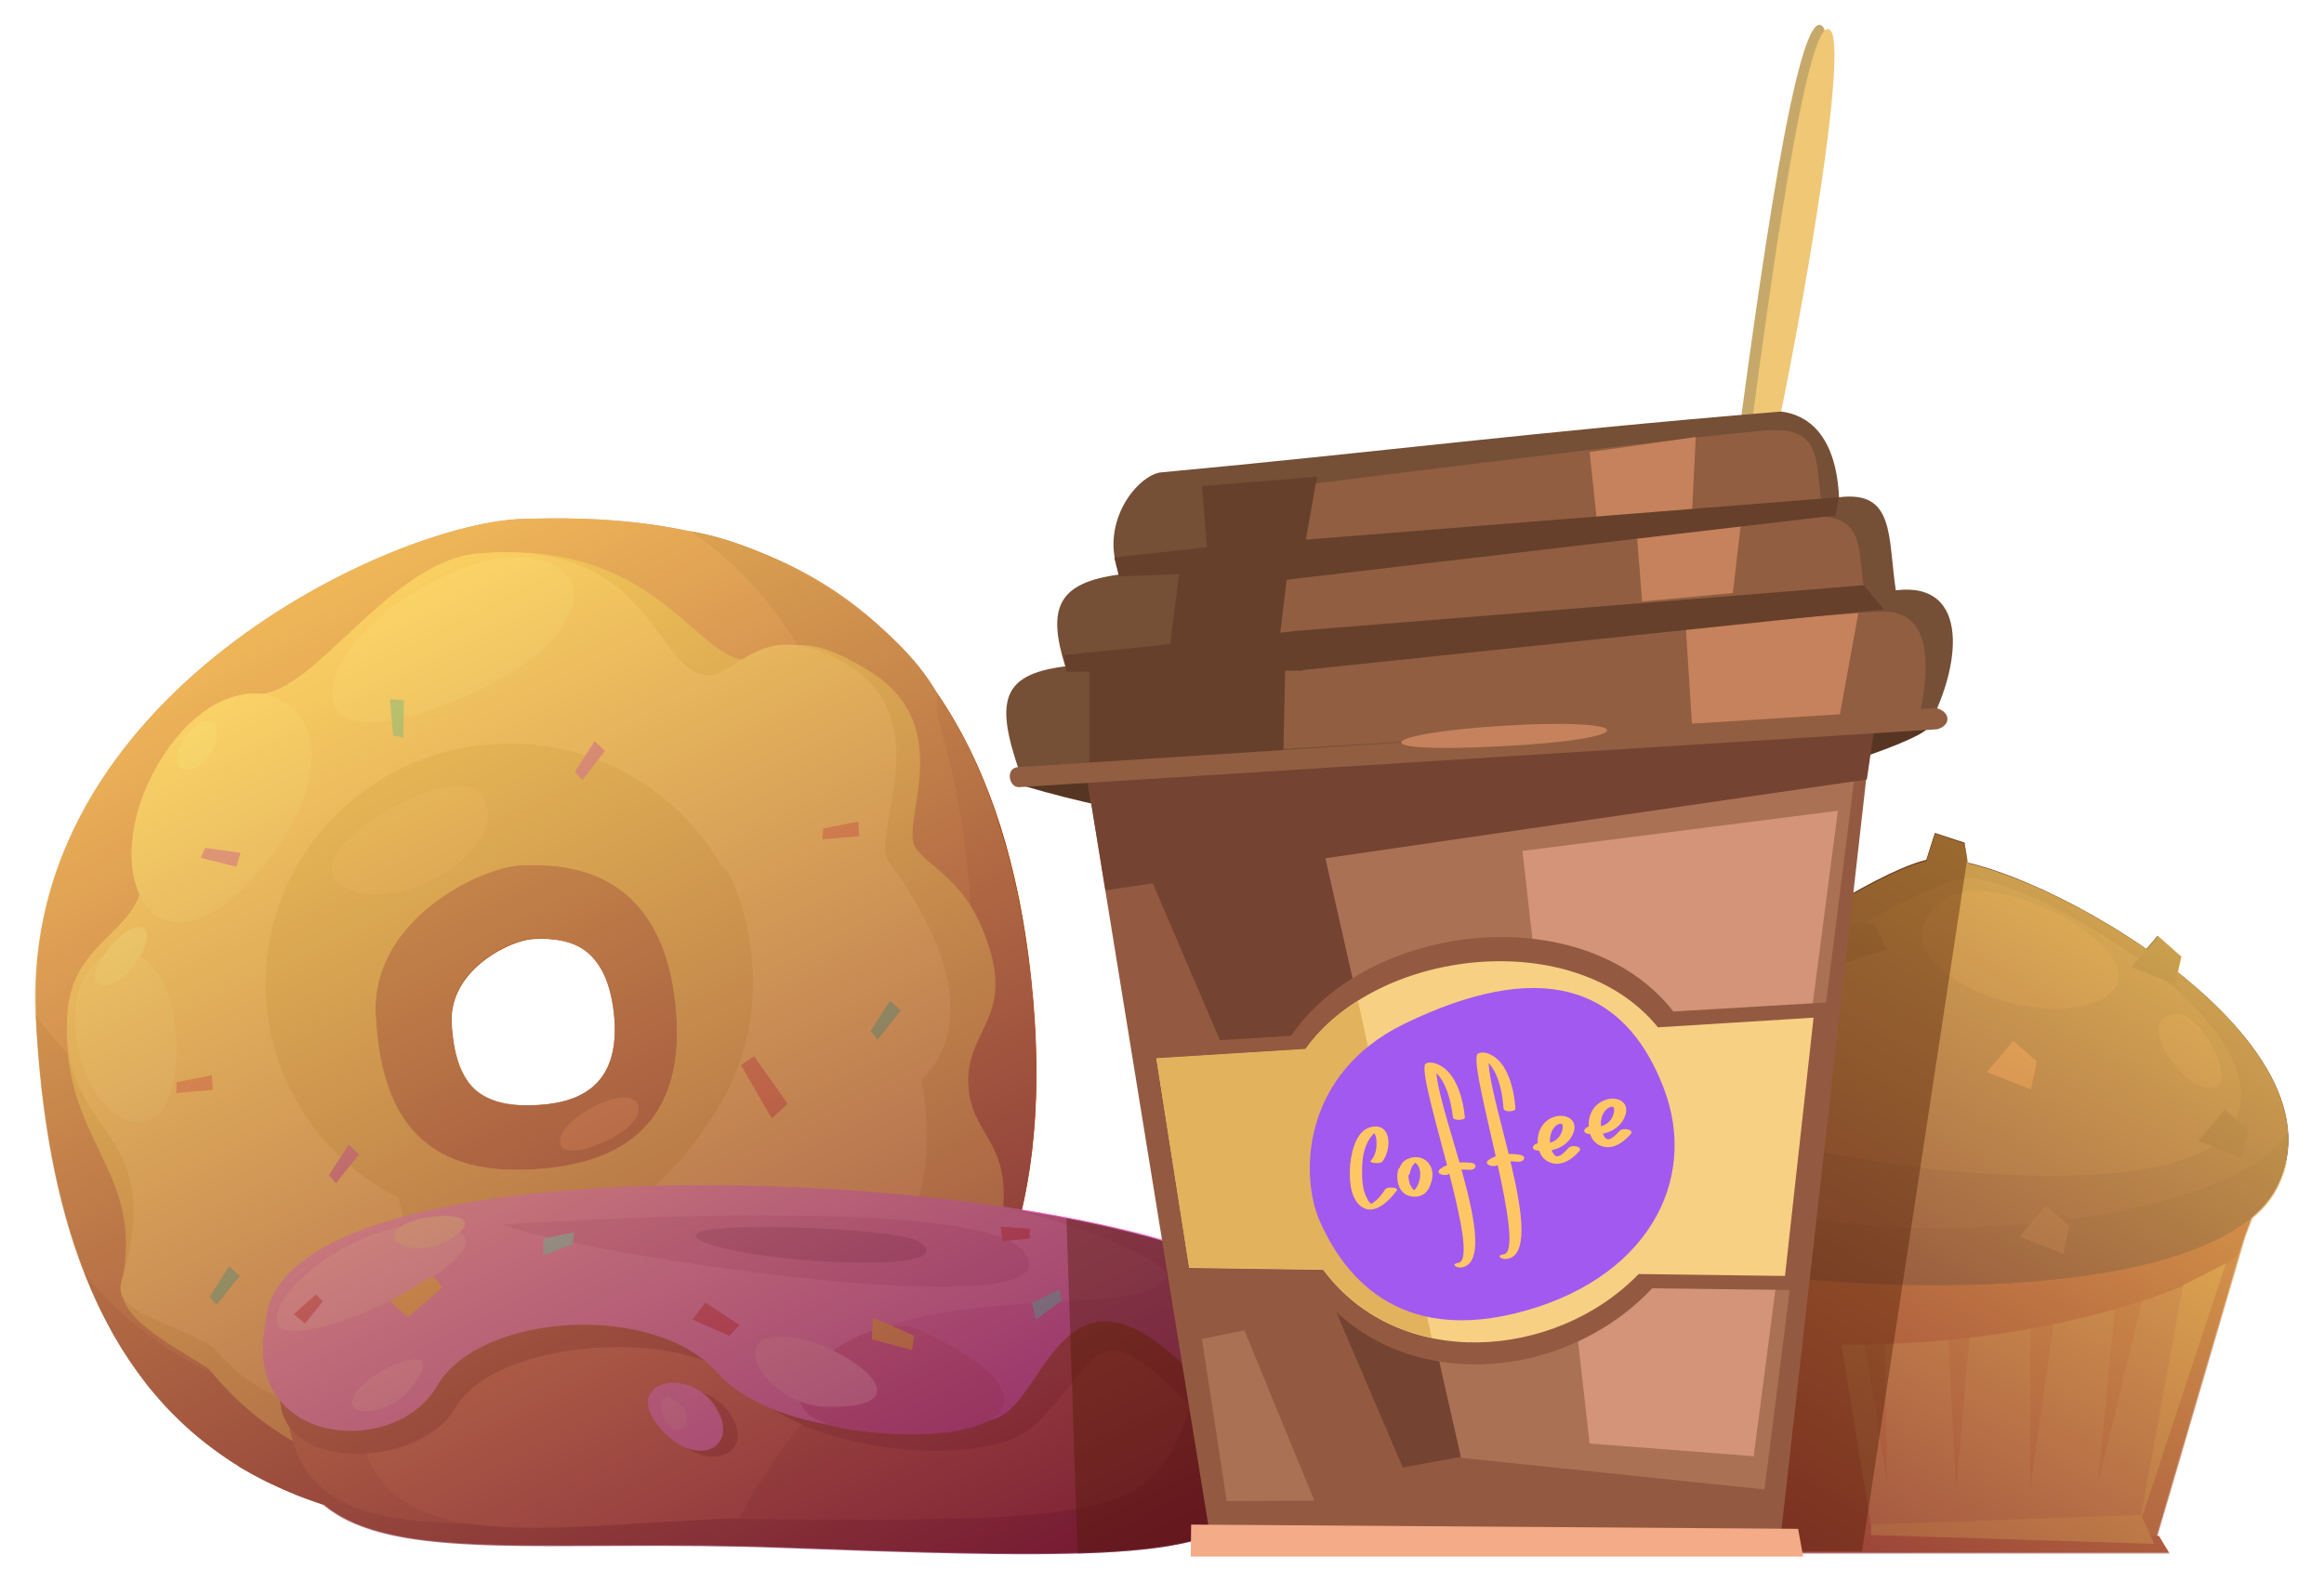 <?xml version="1.0" encoding="utf-8"?>
<!-- Generator: Adobe Illustrator 25.2.0, SVG Export Plug-In . SVG Version: 6.00 Build 0)  -->
<svg version="1.1" id="Layer_1" xmlns="http://www.w3.org/2000/svg" xmlns:xlink="http://www.w3.org/1999/xlink" x="0px" y="0px"
	 viewBox="0 0 601.9 409.7" style="enable-background:new 0 0 601.9 409.7;" xml:space="preserve">
<style type="text/css">
	.st0{fill:#CC7032;}
	.st1{fill:#AF5B22;}
	.st2{fill:#9B4718;}
	.st3{fill:#E5B735;}
	.st4{fill:#FCD054;}
	.st5{fill:#B75F25;}
	.st6{fill:#F484D7;}
	.st7{fill:#E86BC8;}
	.st8{fill:#DD68BF;}
	.st9{fill:#FC8BD9;}
	.st10{fill:#B2469B;}
	.st11{fill:#FFA4DA;}
	.st12{fill:#DB5AA4;}
	.st13{fill:#FFCA36;}
	.st14{fill:#64EEF2;}
	.st15{fill:#DB355D;}
	.st16{fill:#FFCAB8;}
	.st17{fill:#F2C144;}
	.st18{fill:#FFE266;}
	.st19{fill:#FFF578;}
	.st20{fill:#E05934;}
	.st21{fill:#42C684;}
	.st22{fill:#CE49A2;}
	.st23{filter:url(#Adobe_OpacityMaskFilter);}
	.st24{filter:url(#Adobe_OpacityMaskFilter_1_);}
	.st25{mask:url(#SVGID_1_);fill:url(#SVGID_2_);}
	.st26{opacity:0.7;fill:url(#SVGID_3_);}
	.st27{fill:#C9721B;}
	.st28{fill:#D38E2A;}
	.st29{fill:#B75411;}
	.st30{fill:#683716;}
	.st31{fill:#562C0F;}
	.st32{fill:#7F4A22;}
	.st33{fill:#9B592C;}
	.st34{fill:#D87939;}
	.st35{fill:#EAB02F;}
	.st36{filter:url(#Adobe_OpacityMaskFilter_2_);}
	.st37{filter:url(#Adobe_OpacityMaskFilter_3_);}
	.st38{mask:url(#SVGID_4_);fill:url(#SVGID_5_);}
	.st39{opacity:0.7;fill:url(#SVGID_6_);}
	.st40{opacity:0.4;fill:#4E1B00;}
	.st41{fill:#563623;}
	.st42{fill:#935A41;}
	.st43{fill:#754332;}
	.st44{fill:#AA7155;}
	.st45{fill:#D39479;}
	.st46{fill:#C6A96A;}
	.st47{fill:#EFC775;}
	.st48{fill:#F4AB87;}
	.st49{fill:#754F36;}
	.st50{fill:#915E41;}
	.st51{fill:#66402B;}
	.st52{fill:#C6825C;}
	.st53{fill:#F7D084;}
	.st54{fill:#E2B25D;}
	.st55{fill:#A259EF;}
	.st56{fill:#FFC764;}
</style>
<g>
	<g>
		<g>
			<g>
				<path class="st0" d="M135.7,134.4c34.1-0.9,118.6,0,131.4,119.1c12.8,119.1-66.6,140.9-130.6,142.6
					c-90.4,2.5-122.9-50.4-127.1-133C5.1,180.5,101.5,135.3,135.7,134.4z M138.5,287.4c10.8-0.3,24.2-4,22.1-24.1
					c-2.2-20.1-16.5-20.3-22.2-20.1c-5.8,0.1-22.1,7.8-21.4,21.8C117.7,278.9,123.2,287.8,138.5,287.4z"/>
			</g>
			<path class="st1" d="M110.9,304.8c42.9-1.2,92.8-11.4,117-53.9c3.5-6.1-2.3-82.9-49.2-113.3c23.4,3.8,53.9,23.8,63.9,41.9
				c11.9,17.3,20.9,41.1,24.4,74c12.8,119.1-66.6,140.9-130.6,142.6c-90.4,2.5-122.9-50.4-127.1-133c0-0.1,0-0.2,0-0.2
				C29,290.7,61.2,306.2,110.9,304.8z"/>
			<path class="st2" d="M119.9,366.9c64-1.7,143.4-23.5,130.6-142.6c-1.6-14.6-4.2-27.5-7.8-38.7c0-2,0-4-0.1-6
				c11.9,17.3,20.9,41.1,24.4,74c12.8,119.1-66.6,140.9-130.6,142.6c-62.7,1.7-97.5-23.2-114.4-66.2
				C42,354.6,73.2,368.2,119.9,366.9z"/>
			<path class="st2" d="M129.1,190.9c36.4,0,66,29.5,66,65.8c0,36.3-29.5,65.8-66,65.8c-36.4,0-66-29.5-66-65.8
				C63.1,220.4,92.7,190.9,129.1,190.9z M137.6,286.3c10.8-0.3,23.5-3.7,21.4-23.8c-2.2-20.1-14.9-19.5-20.7-19.3
				c-5.8,0.1-22.1,7.8-21.4,21.8C117.7,278.9,122.3,286.7,137.6,286.3z"/>
			<path class="st2" d="M332.5,368.6c6-33.9-29-60-116-52.2c-87,7.8-150-19.7-143.4,49.6c4.3,44.3,49.5,31.7,130.6,34.8
				C318,405.1,326.5,402.5,332.5,368.6z"/>
			<g>
				<path class="st3" d="M136.2,165.3c28.8-0.7,100.1,0,110.9,100.5c10.8,100.5-56.2,118.8-110.1,120.3
					c-76.3,2.1-103.7-42.5-107.3-112.2C26,204.2,107.4,166,136.2,165.3z M135.6,303c19.3-0.5,43.2-7.1,39.4-43
					c-3.9-35.9-29.3-36.2-39.6-35.9C125,224.3,96,238,97.3,262.9C98.5,287.8,108.3,303.7,135.6,303z"/>
				<path class="st3" d="M123.6,143.4c-22.7,2.1-42.2,36.4-56.8,36.4c-14.6,0-33.7,23.4-30.2,39.4c5,22.5-17.5,21.5-19.1,43
					c-2.5,33.3,20.1,40,14.1,69.7c-3.1,15,34.2,22.5,45.2,43c6.6,12.2,13.6-62.5,13.6-62.5S53.7,214.6,115,201.8
					c61.3-12.8,139.8,75.8,104.6,119.3c-35.2,43.5,38.7,61,40.2-8.2c1.5-17.9-8.5-18.9-9-32.3c-0.5-13.3,11.1-16.9,5.5-34.8
					c-5.5-17.9-14.6-20-19.1-26.1c-4.5-6.1,11.1-31.3-11.6-45.6c-22.6-14.3-24.8-2.2-32.7-3.1C179.4,169.5,168.8,139.3,123.6,143.4z
					"/>
				<path class="st4" d="M239.7,301.6c3.6-37.7-22.6-83-59.3-88.6c37.2,46.6-6,104-33.7,105C172.3,329.8,235.8,342.7,239.7,301.6z"
					/>
			</g>
			<path class="st4" d="M17.5,262.2c1.6-21.5,24.1-20.5,19.1-43c-3.6-16,15.6-39.4,30.2-39.4c14.6,0,34.1-34.3,56.8-36.4
				c45.2-4.1,45.7,30,59.3,31.5c7.9,0.9,14.7-16.6,37.3-2.3c22.6,14.3,5.3,44.2,9.8,50.3c10.3,14,27.9,43.4,4.9,59.9
				c-7.1,5.1-23.7-9.5-44.9-54.6c-4.4-9.3-16.6-2.2-26,0c-9.2-8.3-22.4-10.9-28.7-10.8c-10.3,0.3-44.3,13.9-43,38.8
				c0.1,2.4,0.1,23.9,0.4,26.1c39.6,86.1-14.1,96.1-37.3,66.8c-12.4-7.7-26.4-8.9-23.9-17.4C43.8,290.5,15,295.5,17.5,262.2z"/>
			<path class="st3" d="M68.8,254.8c0-34.4,28.2-62.2,63.1-62.2c34.8,0,63.1,27.9,63.1,62.2c0,34.4-28.2,62.2-63.1,62.2
				C97,317,68.8,289.2,68.8,254.8z M174.9,260c-3.9-35.9-29.3-36.2-39.6-35.9C125,224.3,96,238,97.3,262.9
				c1.3,24.9,11.1,40.8,38.3,40.1C154.9,302.4,178.8,295.9,174.9,260z"/>
			<path class="st5" d="M308.4,363.7c9.6-29.4-16.9-52.8-95.8-45.6c-82.6,7.5-145.1-19.6-138.3,47.2c4.1,39.7,46.9,27.4,120.3,28.2
				C291.8,394.4,299.1,392.1,308.4,363.7z"/>
			<path class="st0" d="M222.6,316.3c19.2-1.9,35.5-1.7,49.2,0c-35.5,16.5-66.8,50.8-80.3,76.9c-53,2.1-95.2,11.4-98.7-26.6
				C86.9,300.8,145.4,323.8,222.6,316.3z"/>
			<path class="st2" d="M325.3,343.1c7.8,14.5,9.9,47.3-21.3,16.9c-21.6-21-20.1-5.1-36.7,9.7c-11.7,10.5-57.6,7.4-72.9-9.7
				c-15.2-17.2-66-13.4-76.4,4.6c-10.4,18-56.1,17.1-43.2-12.3C78,300.9,307.7,310.4,325.3,343.1z"/>
			<path class="st6" d="M334.2,339c8.3,15.4,6.8,49.6-25.6,16.5c-32.4-33-37.5,5.2-49.5,11.3c-11.9,6.1-57.2,7-73.4-11.3
				c-16.2-18.3-61.4-15.6-72.5,3.5c-11.1,19.1-51,15.4-44.4-16.5C72.2,287.7,315.4,304.2,334.2,339z"/>
			<path class="st7" d="M259.9,312.6c37.9,5.6,68.1,15,74.3,26.4c8.3,15.4,6.8,49.6-25.6,16.5c-32.4-33-37.5,5.2-49.5,11.3
				c-8.8,4.5-30.6-0.5-50.6-7.2c17-31.1,87.4-16.6,93.5-28.4C304.2,327,280.4,317.5,259.9,312.6z"/>
			<path class="st8" d="M265.2,324.2c16.4,20.5-112.9,1.2-135.2-7C130,317.2,252.6,308.5,265.2,324.2z"/>
			<path class="st2" d="M188.5,365.4c-7.6-9.9-26-5.8-15.5,5.8C183.6,382.7,196.8,376.2,188.5,365.4z"/>
			<path class="st9" d="M184.9,363.8c-7-10-23.8-5.8-14.2,5.8C180.4,381.3,192.5,374.7,184.9,363.8z"/>
			<path class="st10" d="M237.7,321.5c-6.3-3.8-67.7-5.9-56.1-0.1C193.3,327.3,252.2,330.4,237.7,321.5z"/>
			<path class="st11" d="M118.8,319.2c12.7,6-43,32.7-46.8,23.8C68.3,334.2,99.9,310.4,118.8,319.2z"/>
			<path class="st12" d="M329.9,340.1c-4.4-8-13.6-11.7-7.9,4.2C325,352.7,343.1,364.3,329.9,340.1z"/>
			<path class="st12" d="M237.6,344.3c-13.4-6-51.5,21.7-15.5,26.3C258.3,375.2,278.1,362.5,237.6,344.3z"/>
			<polygon class="st13" points="114.6,333.5 112,330.5 101.1,337 105.6,341.2 			"/>
			<polygon class="st13" points="236.2,349.7 236.8,346 226.1,341.3 225.8,346.9 			"/>
			<polygon class="st13" points="315.4,335.8 316,332.2 305.3,327.4 305,333.1 			"/>
			<polygon class="st14" points="274.9,336.9 274.5,333.9 267.3,337.5 268.3,341.8 			"/>
			<polygon class="st14" points="148.3,322.3 148.7,319.2 140.8,320.8 140.7,325.2 			"/>
			<polygon class="st15" points="188.9,346 191.5,343.2 182.7,337.4 179.3,341.8 			"/>
			<polygon class="st15" points="266.7,320.8 266.7,318.3 259.2,317.7 259.6,321.5 			"/>
			<polygon class="st15" points="83.6,337.1 81.8,335.3 76.1,340.4 79,342.8 			"/>
			<path class="st16" d="M115.5,321.6c-7.8,4.6-20.1-0.8-9.3-5.1C113.1,313.8,128.3,314.1,115.5,321.6z"/>
			<path class="st11" d="M176.6,364.2c3.7,3.6-0.7,9.1-4.1,4.2C170.4,365.3,170.6,358.4,176.6,364.2z"/>
			<path class="st6" d="M316.2,347.3c10.5,4.8,15.2,21.4,2.6,13.4C310.8,355.6,299,339.5,316.2,347.3z"/>
			<path class="st11" d="M106.1,360c-6.5,8-21.5,7.2-11.7-1.7C100.5,352.7,116.7,347,106.1,360z"/>
			<path class="st11" d="M214.3,364.4c-16.5-0.2-28.3-21.4-7.9-17.8C219.4,348.9,241.3,364.7,214.3,364.4z"/>
			<path class="st0" d="M156.9,295.6c12.9-5.9,10.4-15.5-2.4-9.3C141.6,292.5,141.3,302.7,156.9,295.6z"/>
			<path class="st17" d="M125.2,206.4c-6.2-11.1-50.5,14.2-36.6,23.1C102.6,238.3,132.7,219.8,125.2,206.4z"/>
			<path class="st18" d="M45.6,269c-1.3-31.4-28.1-27.9-26-2.1C21.6,292.7,47,303.2,45.6,269z"/>
			<path class="st18" d="M70.4,221.4c27.3-36.3-5.9-57.8-27.2-27C21.9,225.3,40.7,261,70.4,221.4z"/>
			<path class="st18" d="M118.2,181.3c49.5-20.5,31.5-49.4-5.1-31.1C80.2,166.7,71.8,200.4,118.2,181.3z"/>
			<path class="st19" d="M54.8,194.8c-3.4,6.4-12.8,6.4-7.6-2.6C52.4,183.2,59.3,186.3,54.8,194.8z"/>
			<path class="st19" d="M34.9,249.9c-5.5,7.8-15.3,7.4-7.3-3.4C35.7,235.7,42.1,239.8,34.9,249.9z"/>
			<polygon class="st20" points="204,285.9 199.9,289.7 191.9,275.9 195.3,273.6 			"/>
			<polygon class="st20" points="222.3,212.8 222.5,216.6 213,217.4 213.2,214.6 			"/>
			<polygon class="st20" points="54.9,278.5 55.1,282.3 45.6,283.1 45.8,280.3 			"/>
			<polygon class="st21" points="101,181.1 104.6,181.4 104.5,191.1 101.8,190.5 			"/>
			<polygon class="st21" points="230.5,259.2 233.3,261.7 227.3,269.3 225.5,267.1 			"/>
			<polygon class="st21" points="59.3,328 62.1,330.5 56.1,338 54.3,335.9 			"/>
			<polygon class="st22" points="154,192 156.7,194.5 150.8,202.1 148.9,199.9 			"/>
			<polygon class="st22" points="90.3,296.5 93,299 87,306.5 85.2,304.4 			"/>
			<polygon class="st22" points="62.3,220.9 61.2,224.5 52,222.2 53.1,219.6 			"/>
		</g>
		<defs>
			<filter id="Adobe_OpacityMaskFilter" filterUnits="userSpaceOnUse" x="9.2" y="134.3" width="329.2" height="268.1">
				<feFlood  style="flood-color:white;flood-opacity:1" result="back"/>
				<feBlend  in="SourceGraphic" in2="back" mode="normal"/>
			</filter>
		</defs>
		<mask maskUnits="userSpaceOnUse" x="9.2" y="134.3" width="329.2" height="268.1" id="SVGID_1_">
			<g class="st23">
				<defs>
					<filter id="Adobe_OpacityMaskFilter_1_" filterUnits="userSpaceOnUse" x="9.2" y="134.3" width="329.2" height="268.1">
						<feFlood  style="flood-color:white;flood-opacity:1" result="back"/>
						<feBlend  in="SourceGraphic" in2="back" mode="normal"/>
					</filter>
				</defs>
				<mask maskUnits="userSpaceOnUse" x="9.2" y="134.3" width="329.2" height="268.1" id="SVGID_1_">
					<g class="st24">
					</g>
				</mask>
				
					<linearGradient id="SVGID_2_" gradientUnits="userSpaceOnUse" x1="287.805" y1="150.708" x2="140.237" y2="440.966" gradientTransform="matrix(-1.004 0 0 1 373.002 0)">
					<stop  offset="0" style="stop-color:#999999"/>
					<stop  offset="1" style="stop-color:#FFFFFF"/>
				</linearGradient>
				<path class="st25" d="M135.7,134.4c10.7-0.3,26.4-0.4,43.2,3.3c0,0-0.1-0.1-0.1-0.1c5.9,1,12.4,3,18.8,5.8
					c10.4,4.2,20.7,10.2,30.1,18.8c6.5,5.6,11.8,11.6,15,17.4c0.8,1.2,1.6,2.4,2.4,3.7c0.5,0.9,1.1,1.7,1.6,2.6
					c0.8,1.4,1.6,2.8,2.4,4.3c0.4,0.8,0.9,1.7,1.3,2.5c0.7,1.4,1.4,2.9,2.1,4.4c0.4,0.9,0.8,1.8,1.2,2.7c0.7,1.6,1.4,3.2,2,4.9
					c0.3,0.7,0.6,1.5,0.8,2.2c0.7,2,1.5,4.1,2.1,6.2c0.2,0.6,0.4,1.2,0.6,1.9c0.7,2.3,1.4,4.7,2.1,7.2c0.2,0.6,0.3,1.2,0.5,1.9
					c0.6,2.6,1.3,5.2,1.8,7.9c0.1,0.5,0.2,1.1,0.3,1.7c0.6,2.9,1.1,5.8,1.6,8.8c0.1,0.4,0.1,0.8,0.2,1.2c0.5,3.3,0.9,6.6,1.3,10
					c2.5,23.6,1.4,43.3-2.4,59.8c0.5,0.1,1.1,0.2,1.6,0.3c0.6,0.1,1.1,0.2,1.7,0.3c1.6,0.3,3.2,0.5,4.8,0.8c0.5,0.1,1.1,0.2,1.6,0.3
					c4.1,0.8,8,1.6,11.8,2.4c0.5,0.1,1,0.2,1.4,0.3c1.4,0.3,2.8,0.7,4.2,1c0.5,0.1,1,0.3,1.5,0.4c1.6,0.4,3.1,0.8,4.6,1.2
					c0.2,0.1,0.4,0.1,0.7,0.2c1.7,0.5,3.4,1,5,1.4c0.4,0.1,0.7,0.2,1.1,0.3c1.2,0.4,2.4,0.8,3.6,1.2c0.5,0.2,0.9,0.3,1.3,0.5
					c1.2,0.4,2.3,0.8,3.4,1.2c0.3,0.1,0.6,0.2,0.9,0.3c1.4,0.5,2.7,1.1,3.9,1.6c0.3,0.1,0.5,0.2,0.8,0.3c1,0.4,1.9,0.9,2.8,1.3
					c0.4,0.2,0.7,0.4,1,0.5c0.8,0.4,1.6,0.8,2.3,1.3c0.3,0.2,0.6,0.3,0.8,0.5c1,0.6,1.9,1.2,2.7,1.8c0.1,0.1,0.2,0.2,0.4,0.3
					c0.7,0.5,1.3,1,1.9,1.6c0.2,0.2,0.4,0.4,0.6,0.6c0.5,0.4,0.9,0.9,1.3,1.4c0.2,0.2,0.3,0.4,0.5,0.6c0.5,0.6,0.9,1.3,1.3,1.9
					c5.4,9.9,6.6,27.6-1.8,30.1c-6,33.4-15,35.9-128.7,31.6c-60.9-2.3-101.6,4.2-119.9-11.2c-2-0.7-4-1.4-5.9-2.1
					c-0.5-0.2-1.1-0.4-1.6-0.7c-2-0.8-4-1.7-5.9-2.6c-0.5-0.2-0.9-0.4-1.4-0.6c-2.3-1.2-4.6-2.4-6.8-3.7c-0.1,0-0.2-0.1-0.2-0.2
					c-2.1-1.3-4-2.6-5.9-4c-0.4-0.3-0.8-0.6-1.2-0.9c-1.9-1.4-3.7-2.9-5.5-4.4c-0.1-0.1-0.1-0.1-0.2-0.2c-1.9-1.7-3.7-3.5-5.5-5.3
					c-0.2-0.2-0.4-0.4-0.6-0.6c-1.5-1.7-3-3.4-4.5-5.2c-0.2-0.3-0.4-0.5-0.6-0.8c-3.1-4-6-8.3-8.6-12.8c-0.1-0.3-0.3-0.5-0.4-0.8
					c-1.2-2.2-2.4-4.5-3.6-6.9c0,0,0,0,0-0.1c-1.2-2.5-2.3-5.1-3.4-7.8l0,0l0,0c-7.5-19-11.4-41.5-12.7-66.8
					C5.1,180.5,101.5,135.3,135.7,134.4z M138.3,243.1c-5.8,0.1-22.1,7.8-21.4,21.8c0.3,6.1,1.5,11.2,4.1,15
					c3.1,4.3,8.3,6.6,16.6,6.4c10.8-0.3,23.5-3.7,21.4-23.8c-1.1-9.9-4.7-14.8-8.8-17.2C145.8,243.1,141.1,243,138.3,243.1z"/>
			</g>
		</mask>
		
			<linearGradient id="SVGID_3_" gradientUnits="userSpaceOnUse" x1="287.805" y1="150.708" x2="140.237" y2="440.966" gradientTransform="matrix(-1.004 0 0 1 373.002 0)">
			<stop  offset="0" style="stop-color:#FFD669"/>
			<stop  offset="1" style="stop-color:#61003D"/>
		</linearGradient>
		<path class="st26" d="M135.7,134.4c10.7-0.3,26.4-0.4,43.2,3.3c0,0-0.1-0.1-0.1-0.1c5.9,1,12.4,3,18.8,5.8
			c10.4,4.2,20.7,10.2,30.1,18.8c6.5,5.6,11.8,11.6,15,17.4c0.8,1.2,1.6,2.4,2.4,3.7c0.5,0.9,1.1,1.7,1.6,2.6
			c0.8,1.4,1.6,2.8,2.4,4.3c0.4,0.8,0.9,1.7,1.3,2.5c0.7,1.4,1.4,2.9,2.1,4.4c0.4,0.9,0.8,1.8,1.2,2.7c0.7,1.6,1.4,3.2,2,4.9
			c0.3,0.7,0.6,1.5,0.8,2.2c0.7,2,1.5,4.1,2.1,6.2c0.2,0.6,0.4,1.2,0.6,1.9c0.7,2.3,1.4,4.7,2.1,7.2c0.2,0.6,0.3,1.2,0.5,1.9
			c0.6,2.6,1.3,5.2,1.8,7.9c0.1,0.5,0.2,1.1,0.3,1.7c0.6,2.9,1.1,5.8,1.6,8.8c0.1,0.4,0.1,0.8,0.2,1.2c0.5,3.3,0.9,6.6,1.3,10
			c2.5,23.6,1.4,43.3-2.4,59.8c0.5,0.1,1.1,0.2,1.6,0.3c0.6,0.1,1.1,0.2,1.7,0.3c1.6,0.3,3.2,0.5,4.8,0.8c0.5,0.1,1.1,0.2,1.6,0.3
			c4.1,0.8,8,1.6,11.8,2.4c0.5,0.1,1,0.2,1.4,0.3c1.4,0.3,2.8,0.7,4.2,1c0.5,0.1,1,0.3,1.5,0.4c1.6,0.4,3.1,0.8,4.6,1.2
			c0.2,0.1,0.4,0.1,0.7,0.2c1.7,0.5,3.4,1,5,1.4c0.4,0.1,0.7,0.2,1.1,0.3c1.2,0.4,2.4,0.8,3.6,1.2c0.5,0.2,0.9,0.3,1.3,0.5
			c1.2,0.4,2.3,0.8,3.4,1.2c0.3,0.1,0.6,0.2,0.9,0.3c1.4,0.5,2.7,1.1,3.9,1.6c0.3,0.1,0.5,0.2,0.8,0.3c1,0.4,1.9,0.9,2.8,1.3
			c0.4,0.2,0.7,0.4,1,0.5c0.8,0.4,1.6,0.8,2.3,1.3c0.3,0.2,0.6,0.3,0.8,0.5c1,0.6,1.9,1.2,2.7,1.8c0.1,0.1,0.2,0.2,0.4,0.3
			c0.7,0.5,1.3,1,1.9,1.6c0.2,0.2,0.4,0.4,0.6,0.6c0.5,0.4,0.9,0.9,1.3,1.4c0.2,0.2,0.3,0.4,0.5,0.6c0.5,0.6,0.9,1.3,1.3,1.9
			c5.4,9.9,6.6,27.6-1.8,30.1c-6,33.4-15,35.9-128.7,31.6c-60.9-2.3-101.6,4.2-119.9-11.2c-2-0.7-4-1.4-5.9-2.1
			c-0.5-0.2-1.1-0.4-1.6-0.7c-2-0.8-4-1.7-5.9-2.6c-0.5-0.2-0.9-0.4-1.4-0.6c-2.3-1.2-4.6-2.4-6.8-3.7c-0.1,0-0.2-0.1-0.2-0.2
			c-2.1-1.3-4-2.6-5.9-4c-0.4-0.3-0.8-0.6-1.2-0.9c-1.9-1.4-3.7-2.9-5.5-4.4c-0.1-0.1-0.1-0.1-0.2-0.2c-1.9-1.7-3.7-3.5-5.5-5.3
			c-0.2-0.2-0.4-0.4-0.6-0.6c-1.5-1.7-3-3.4-4.5-5.2c-0.2-0.3-0.4-0.5-0.6-0.8c-3.1-4-6-8.3-8.6-12.8c-0.1-0.3-0.3-0.5-0.4-0.8
			c-1.2-2.2-2.4-4.5-3.6-6.9c0,0,0,0,0-0.1c-1.2-2.5-2.3-5.1-3.4-7.8l0,0l0,0c-7.5-19-11.4-41.5-12.7-66.8
			C5.1,180.5,101.5,135.3,135.7,134.4z M138.3,243.1c-5.8,0.1-22.1,7.8-21.4,21.8c0.3,6.1,1.5,11.2,4.1,15c3.1,4.3,8.3,6.6,16.6,6.4
			c10.8-0.3,23.5-3.7,21.4-23.8c-1.1-9.9-4.7-14.8-8.8-17.2C145.8,243.1,141.1,243,138.3,243.1z"/>
	</g>
	<g>
		<g>
			<polygon class="st27" points="415.7,318.8 443.7,399.9 557.9,399.9 582.8,315.1 			"/>
			<polygon class="st28" points="472.2,325.2 483.3,395.1 554,395.4 575.8,321.3 			"/>
			<polygon class="st27" points="478.5,320.8 488.8,384.6 487.6,319.6 			"/>
			<polygon class="st27" points="503.3,320.8 506.6,385.4 512.4,320.6 			"/>
			<polygon class="st27" points="525.9,320.7 525.8,385.5 535,321.1 			"/>
			<polygon class="st27" points="549.6,320.1 543.3,384.5 558.6,321.3 			"/>
			<path class="st29" d="M579.7,324.6c-4.7,8.1-74.3,35.8-156,17.6L411,306.6l175,1.2L579.7,324.6z"/>
			<path class="st30" d="M408.7,316.3c9.9,16.2,161.1,30.9,181.1-9.1c20-40-70.1-88.2-90.1-84.6
				C479.6,226.3,390.3,286.3,408.7,316.3z"/>
			<path class="st31" d="M445.6,254.8c-25.2,20.1-46.9,45.2-36.9,61.5c9.9,16.2,161.1,30.9,181.1-9.1c2.3-4.7,3.1-9.4,2.7-14.2
				C570.6,330.9,360.8,331.7,445.6,254.8z"/>
			<path class="st32" d="M442,287.6c6.8,11,121.2,29.9,136.3,3.8c15.1-26.1-55.3-65.8-69.6-63.8C494.3,229.6,429.5,267.3,442,287.6z
				"/>
			<polygon class="st29" points="454,338.8 459.4,397.3 485.4,400.3 475.5,339.4 			"/>
			<polygon class="st29" points="559.1,397.8 442.5,395.4 440.4,402.1 561.7,402.1 			"/>
			<polygon class="st28" points="434,344.5 447.7,386 442,346.1 			"/>
			<path class="st33" d="M503.7,232.8c13-9.4,58.4,15.4,41.2,25.7C527.7,268.7,481.2,249,503.7,232.8z"/>
			<path class="st33" d="M564,262.7c6.7,0,16.5,19.8,8.1,19.1C563.7,281.1,552.4,262.7,564,262.7z"/>
			<polygon class="st31" points="552,250.5 558.8,242.4 564.9,247.8 563.3,255 			"/>
			<polygon class="st31" points="569.4,295.5 576.2,287.4 582.3,292.8 580.7,300 			"/>
			<polygon class="st31" points="477.1,249.7 477.4,239 485.4,239.2 488.7,245.9 			"/>
			<polygon class="st34" points="514.6,277.7 521.4,269.6 527.5,274.9 526,282.2 			"/>
			<polygon class="st32" points="523,320.3 529.9,312.2 535.9,317.5 534.4,324.8 			"/>
			<polygon class="st34" points="453.3,301.1 454.3,290.5 462.3,291.3 465.2,298.1 			"/>
			<polygon class="st32" points="414.4,317.8 415.4,307.2 423.3,308 426.2,314.8 			"/>
			<polygon class="st34" points="445.8,268.3 444.3,258.7 451.5,257.6 455.5,263 			"/>
			<polygon class="st35" points="565.4,332.9 554,395.4 576.5,327.2 			"/>
			<polygon class="st30" points="497.9,225.9 501.1,215.8 508.8,218.3 510,225.7 			"/>
			<polygon class="st35" points="557.9,399.9 554.6,392.4 484.6,394.9 484.6,397.6 			"/>
		</g>
		<defs>
			<filter id="Adobe_OpacityMaskFilter_2_" filterUnits="userSpaceOnUse" x="406.2" y="215.8" width="186.4" height="186.4">
				<feFlood  style="flood-color:white;flood-opacity:1" result="back"/>
				<feBlend  in="SourceGraphic" in2="back" mode="normal"/>
			</filter>
		</defs>
		<mask maskUnits="userSpaceOnUse" x="406.2" y="215.8" width="186.4" height="186.4" id="SVGID_4_">
			<g class="st36">
				<defs>
					<filter id="Adobe_OpacityMaskFilter_3_" filterUnits="userSpaceOnUse" x="406.2" y="215.8" width="186.4" height="186.4">
						<feFlood  style="flood-color:white;flood-opacity:1" result="back"/>
						<feBlend  in="SourceGraphic" in2="back" mode="normal"/>
					</filter>
				</defs>
				<mask maskUnits="userSpaceOnUse" x="406.2" y="215.8" width="186.4" height="186.4" id="SVGID_4_">
					<g class="st37">
					</g>
				</mask>
				<linearGradient id="SVGID_5_" gradientUnits="userSpaceOnUse" x1="556.625" y1="229.427" x2="421.311" y2="455.796">
					<stop  offset="1.612900e-02" style="stop-color:#CCCCCC"/>
					<stop  offset="1" style="stop-color:#FFFFFF"/>
				</linearGradient>
				<path class="st38" d="M592.2,300.1c0.2-1.1,0.3-2.3,0.4-3.4c0,0,0,0,0-0.1c0.8-15.6-12-31.6-28.5-44.7l0.9-4.1l-6.1-5.4
					l-2.9,3.5c-16.2-11.2-34.2-19.5-46.3-22.3l-0.9-5.1l-7.6-2.6l-2.3,7.1c-11.4,2.6-41.6,20.7-64.4,41.5c-0.4,0.4-0.8,0.7-1.2,1.1
					c-1,0.9-1.9,1.8-2.8,2.6c-0.5,0.5-1,1-1.5,1.4c-0.8,0.7-1.5,1.5-2.2,2.2c-0.6,0.6-1.2,1.2-1.7,1.8c-0.5,0.6-1.1,1.1-1.6,1.7
					c-0.7,0.8-1.4,1.5-2.1,2.3c-0.4,0.4-0.7,0.8-1,1.2c-0.8,0.9-1.5,1.8-2.3,2.8c-0.3,0.4-0.6,0.7-0.8,1.1c-0.7,1-1.5,1.9-2.1,2.9
					c-0.2,0.3-0.4,0.6-0.6,0.9c-0.7,1-1.4,2-2,3c-0.1,0.2-0.3,0.5-0.4,0.7c-0.6,1-1.2,2.1-1.8,3.1c-0.1,0.1-0.1,0.3-0.2,0.4
					c-0.5,1-1,2.1-1.4,3.1c0,0.1-0.1,0.2-0.1,0.3c-0.4,1.1-0.8,2.1-1.1,3.2c0,0.1-0.1,0.3-0.1,0.5c-0.3,1-0.5,2-0.7,3
					c0,0.2-0.1,0.3-0.1,0.5c-0.2,1-0.2,1.9-0.2,2.9c0,0.2,0,0.3,0,0.5c0,0.9,0.1,1.9,0.2,2.8c0,0.1,0,0.3,0.1,0.4
					c0.2,0.9,0.4,1.8,0.7,2.7c0,0.1,0.1,0.2,0.1,0.3c0.4,0.9,0.8,1.8,1.3,2.7c1,1.7,3.7,3.4,7.5,5l7.4,20.9c0.1,0,0.1,0,0.2,0
					l18.5,53.6l-2,6.3h121.4l-2.6-4.3l-0.6,0l22.9-77.9l1.8-4.6c2.9-2.4,5.1-5.1,6.6-8.1c0.6-1.2,1.1-2.4,1.5-3.6
					c0.3-0.9,0.5-1.7,0.7-2.6C592,300.7,592.1,300.4,592.2,300.1z"/>
			</g>
		</mask>
		<linearGradient id="SVGID_6_" gradientUnits="userSpaceOnUse" x1="556.625" y1="229.427" x2="421.311" y2="455.796">
			<stop  offset="1.612900e-02" style="stop-color:#FFD669"/>
			<stop  offset="1" style="stop-color:#61003D"/>
		</linearGradient>
		<path class="st39" d="M592.2,300.1c0.2-1.1,0.3-2.3,0.4-3.4c0,0,0,0,0-0.1c0.8-15.6-12-31.6-28.5-44.7l0.9-4.1l-6.1-5.4l-2.9,3.5
			c-16.2-11.2-34.2-19.5-46.3-22.3l-0.9-5.1l-7.6-2.6l-2.3,7.1c-11.4,2.6-41.6,20.7-64.4,41.5c-0.4,0.4-0.8,0.7-1.2,1.1
			c-1,0.9-1.9,1.8-2.8,2.6c-0.5,0.5-1,1-1.5,1.4c-0.8,0.7-1.5,1.5-2.2,2.2c-0.6,0.6-1.2,1.2-1.7,1.8c-0.5,0.6-1.1,1.1-1.6,1.7
			c-0.7,0.8-1.4,1.5-2.1,2.3c-0.4,0.4-0.7,0.8-1,1.2c-0.8,0.9-1.5,1.8-2.3,2.8c-0.3,0.4-0.6,0.7-0.8,1.1c-0.7,1-1.5,1.9-2.1,2.9
			c-0.2,0.3-0.4,0.6-0.6,0.9c-0.7,1-1.4,2-2,3c-0.1,0.2-0.3,0.5-0.4,0.7c-0.6,1-1.2,2.1-1.8,3.1c-0.1,0.1-0.1,0.3-0.2,0.4
			c-0.5,1-1,2.1-1.4,3.1c0,0.1-0.1,0.2-0.1,0.3c-0.4,1.1-0.8,2.1-1.1,3.2c0,0.1-0.1,0.3-0.1,0.5c-0.3,1-0.5,2-0.7,3
			c0,0.2-0.1,0.3-0.1,0.5c-0.2,1-0.2,1.9-0.2,2.9c0,0.2,0,0.3,0,0.5c0,0.9,0.1,1.9,0.2,2.8c0,0.1,0,0.3,0.1,0.4
			c0.2,0.9,0.4,1.8,0.7,2.7c0,0.1,0.1,0.2,0.1,0.3c0.4,0.9,0.8,1.8,1.3,2.7c1,1.7,3.7,3.4,7.5,5l7.4,20.9c0.1,0,0.1,0,0.2,0
			l18.5,53.6l-2,6.3h121.4l-2.6-4.3l-0.6,0l22.9-77.9l1.8-4.6c2.9-2.4,5.1-5.1,6.6-8.1c0.6-1.2,1.1-2.4,1.5-3.6
			c0.3-0.9,0.5-1.7,0.7-2.6C592,300.7,592.1,300.4,592.2,300.1z"/>
	</g>
	<path class="st40" d="M482.2,402.1l27.3-179.6l-0.7-4.2l-7.6-2.6l-2.3,7c-15.2,3.5-63.1,34-83.4,62.1c0,0,0,0.1-0.1,0.1
		c-0.5,0.6-0.9,1.3-1.3,1.9c0,0.1-0.1,0.1-0.1,0.1c-0.4,0.6-0.8,1.2-1.2,1.9c0,0.1-0.1,0.1-0.1,0.2c-0.4,0.6-0.8,1.3-1.1,1.9
		c0,0,0,0.1-0.1,0.1c-1.1,2-2.1,4-2.9,5.9c0,0,0,0,0,0.1c-0.2,0.6-0.5,1.2-0.7,1.8c-0.1,0.2-0.1,0.3-0.2,0.5
		c-0.1,0.4-0.3,0.9-0.4,1.3c-0.1,0.2-0.1,0.4-0.2,0.6c-0.1,0.4-0.2,0.8-0.3,1.2c-0.1,0.2-0.1,0.5-0.1,0.7c-0.1,0.4-0.1,0.7-0.2,1.1
		c0,0.2-0.1,0.5-0.1,0.7c0,0.3-0.1,0.7-0.1,1c0,0.2,0,0.5,0,0.7c0,0.3,0,0.7,0,1c0,0.2,0,0.5,0,0.7c0,0.3,0,0.6,0.1,0.9
		c0,0.2,0.1,0.5,0.1,0.7c0,0.3,0.1,0.6,0.2,0.9c0,0.2,0.1,0.5,0.1,0.7c0.1,0.3,0.2,0.6,0.3,0.9c0.1,0.2,0.1,0.4,0.2,0.6
		c0.1,0.3,0.3,0.7,0.4,1c0.1,0.2,0.1,0.4,0.2,0.5c0.2,0.5,0.5,1,0.8,1.5c0.1,0.2,0.3,0.5,0.5,0.7c0.1,0.1,0.2,0.2,0.2,0.2
		c0.1,0.2,0.3,0.3,0.5,0.5c0.1,0.1,0.2,0.2,0.4,0.3c0.2,0.1,0.3,0.3,0.5,0.4c0.2,0.1,0.3,0.2,0.5,0.3c0.2,0.1,0.3,0.2,0.5,0.3
		c0.2,0.1,0.4,0.3,0.6,0.4c0.1,0.1,0.2,0.1,0.3,0.2c1,0.5,2.1,1.1,3.4,1.6c0,0,0.1,0,0.1,0.1l7.4,20.9c0.1,0,0.1,0,0.2,0l18.5,53.6
		l-2,6.3H482.2z"/>
	<path class="st40" d="M338.2,352.4c0-0.1,0-0.3-0.1-0.4c-0.1-0.6-0.2-1.2-0.3-1.8c0-0.2-0.1-0.4-0.1-0.6c-0.1-0.6-0.2-1.2-0.4-1.7
		c0-0.1-0.1-0.3-0.1-0.4c-0.2-0.7-0.4-1.4-0.6-2.1c0-0.1-0.1-0.3-0.1-0.4c-0.2-0.5-0.3-1.1-0.5-1.6c-0.1-0.2-0.2-0.4-0.2-0.6
		c-0.2-0.5-0.4-0.9-0.6-1.4c-0.1-0.2-0.2-0.4-0.2-0.6c-0.3-0.6-0.6-1.2-0.9-1.8c-0.3-0.5-0.6-1-0.9-1.4c-0.1-0.1-0.2-0.2-0.3-0.3
		c-0.4-0.5-0.8-0.9-1.2-1.4c0,0-0.1-0.1-0.1-0.1c-0.4-0.4-0.9-0.9-1.4-1.3c-0.1-0.1-0.2-0.2-0.4-0.3c-0.5-0.5-1.1-0.9-1.7-1.3
		c-0.1-0.1-0.2-0.1-0.2-0.2c-0.6-0.4-1.2-0.8-1.8-1.2c-0.2-0.1-0.3-0.2-0.5-0.3c-0.7-0.4-1.4-0.9-2.2-1.3c-0.1-0.1-0.3-0.1-0.4-0.2
		c-0.7-0.4-1.4-0.7-2.2-1.1c-0.2-0.1-0.4-0.2-0.6-0.3c-0.9-0.4-1.7-0.8-2.7-1.2c-0.2-0.1-0.4-0.2-0.6-0.2c-0.8-0.3-1.6-0.7-2.5-1
		c-0.2-0.1-0.4-0.2-0.6-0.2c-1-0.4-2-0.8-3.1-1.2c-0.2-0.1-0.5-0.2-0.7-0.2c-0.9-0.3-1.9-0.7-2.9-1c-0.2-0.1-0.4-0.1-0.6-0.2
		c-1.1-0.4-2.3-0.7-3.4-1.1c-0.3-0.1-0.6-0.2-0.8-0.2c-1.1-0.3-2.1-0.6-3.2-0.9c-0.2-0.1-0.4-0.1-0.6-0.2c-1.2-0.3-2.5-0.7-3.8-1
		c-0.3-0.1-0.6-0.2-0.9-0.2c-1.2-0.3-2.5-0.6-3.7-0.9c-0.1,0-0.2-0.1-0.4-0.1c-1.4-0.3-2.8-0.6-4.2-1c-0.3-0.1-0.6-0.1-0.9-0.2
		c-2.7-0.6-5.5-1.2-8.4-1.7l2.9,86.8c0.1,0,0.2,0,0.3,0c0.1,0,0.2,0,0.3,0c0.9,0,1.8-0.1,2.6-0.1c0.1,0,0.1,0,0.2,0
		c40-1.6,45.6-10,49.7-32.9c0,0,0,0,0,0c2.1-0.6,3.6-2.2,4.6-4.3c0,0,0,0,0,0c0.7-1.6,1.2-3.5,1.4-5.6c0-0.1,0-0.1,0-0.2
		c0.1-0.6,0.1-1.3,0.1-2c0-0.1,0-0.1,0-0.2C338.5,355.4,338.4,353.9,338.2,352.4z"/>
	<g>
		<path class="st41" d="M265.6,203.7c108,31.9,226.8-8,233.4-14.8l-113.9-18.9L265.6,203.7z"/>
		<polygon class="st42" points="280.6,195.7 313.9,400.9 460.8,401.3 486.8,171.1 		"/>
		<polygon class="st43" points="288.6,205.5 363.3,380.1 427,368.5 471.8,188.6 		"/>
		<polygon class="st44" points="338.7,202.1 378.4,377.6 457,385.8 483.4,176.9 		"/>
		<polygon class="st45" points="394.3,220.4 411.7,373.9 454.2,377.2 476,210 		"/>
		<polygon class="st43" points="483.5,201.9 286.3,230.6 280.6,195.7 486.4,182.1 		"/>
		<path class="st46" d="M448.6,125.9c7.1-54.5,16.9-124.3,23.3-119.2c6.5,5.2-14,110.2-18.4,121.7L448.6,125.9z"/>
		<path class="st47" d="M451.5,126.7c7-54.4,16.7-124,22.5-118.9c6,5.3-13.9,110-18,121.4L451.5,126.7z"/>
		<polygon class="st48" points="465.7,396 308.5,394.9 308.4,403.2 467,403.2 		"/>
		<path class="st49" d="M491,152.9c-2.1-14-0.2-25.9-14.7-24.1c-0.8-16.5-8.4-21.4-15-22.2c-64.6,5.3-103,10.4-161,15.8
			c-6.3,1.3-15.7,13.6-10.3,26.4c-15.9,2.1-18.9,8.5-14.1,23.8c-17.7,2.2-18.3,10-10.5,31.1L499,188.9
			C507.9,173.1,510.6,150.5,491,152.9z"/>
		<path class="st42" d="M475.8,259.5l-42.4,2.5c-23.4-29.8-79.2-23-99,6.3l-40.9,2.5l9.9,61.1l36.1,0.4c21.2,29.5,65,26.3,88.4,1.4
			l39.6,0.5L475.8,259.5z"/>
		<path class="st50" d="M471.7,129.6c-1.5-9.2,0.3-18.6-12.5-18.2c-12.8,0.4-139.9,16.5-139.9,16.5l-0.5,13.5L471.7,129.6z"/>
		<path class="st50" d="M482.7,151.9c-1.5-9.1,0.4-18.4-12.5-18.1c-12.8,0.3-150.7,16.9-150.7,16.9l-1.7,15.3L482.7,151.9z"/>
		<path class="st50" d="M497.4,184.1c2.2-10.9,3.2-25.8-9.7-25.7C474.9,158.3,330,174,330,174l0.3,20.1L497.4,184.1z"/>
		<polygon class="st51" points="332.9,170.4 332.4,194.4 282.1,198.2 282.1,170.9 		"/>
		<polygon class="st52" points="451,134.7 448.8,153.6 425.3,155.8 423.9,138.1 		"/>
		<polygon class="st52" points="481.3,158.8 476.4,185.7 438.2,187.5 436.6,162.3 		"/>
		<polygon class="st52" points="439.2,113.2 438.2,133.2 413.7,135.9 411.7,117.1 		"/>
		<polygon class="st51" points="333.6,147.1 331.4,165.4 302.9,168.5 305.6,146.9 		"/>
		<polygon class="st51" points="341.1,123.5 338,140.9 312.8,144.3 311.3,125.9 		"/>
		<polygon class="st51" points="320.4,141.2 476.2,128.8 475.4,133.5 321.8,151.5 		"/>
		<polygon class="st51" points="334.7,163.5 482.7,151.6 487.9,157.8 336,173.7 		"/>
		<polygon class="st51" points="336.1,163.4 275.5,169.7 276.2,174 337.4,173.7 		"/>
		<polygon class="st51" points="331.1,139.7 288.6,144.4 289.8,149.3 334.6,147.6 		"/>
		<path class="st50" d="M501.5,183.4l-237.8,15.3c-3.3,0.2-2.5,5.1,0.1,5.2l237.9-15C505.4,187.9,505.2,184.4,501.5,183.4z"/>
		<path class="st52" d="M389.1,188c35.1-2.2,37.4,3.4-0.4,5.3C351.7,195.3,356.9,190,389.1,188z"/>
		<path class="st53" d="M469.7,263.6l-40.3,2.5c-21.5-26.5-72.9-20.4-91.3,5.7l-38.6,2.4l8.5,54.2l34.7,0.5
			c19.6,26.4,60.1,23.4,81.7,1.1l37.9,0.5L469.7,263.6z"/>
		<path class="st54" d="M351.7,259.2c-5.4,3.4-10.1,7.6-13.6,12.5l-38.6,2.4l8.5,54.2l34.7,0.5c7.3,9.8,17.3,15.5,28.1,17.7
			L351.7,259.2z"/>
		<path class="st55" d="M363.7,265.2c34.6-16.8,56.7-10.5,67.1,16.4c9.5,24.4-4.5,50.3-38.4,58.6c-33.2,8.1-45.8-13.3-50.5-23.7
			C336.7,305,336.8,278.3,363.7,265.2z"/>
		<polygon class="st44" points="311.3,346.8 322.3,344.6 340.4,388.7 317.7,388.8 		"/>
		<g>
			<path class="st56" d="M358,300.9c2.2-2.7,2.7-9.5-2.2-9.1c-4.4,0.4-5.7,6.1-6.1,9.7c-0.3,3.4-0.2,8.6,2.7,10.9
				c3.5,2.8,7.6-1.6,9.4-4.1c0.5-0.7-2.4-1-3-0.3c-0.9,1.4-1.9,2.7-3.3,3.6c-0.6,0.4-0.2,0.3-0.7-0.1c-0.4-0.3-0.6-0.8-0.8-1.2
				c-1.3-2.4-1.3-5.7-1.2-8.4c0.1-2.6,0.7-5.4,2.3-7.5c0.3-0.4,0.7-0.8,1.1-1.1c-0.4,0.3-0.6-0.4-0.1,0.5c0.4,0.7,0.4,1.6,0.4,2.3
				c0.1,1.6-0.4,3.4-1.5,4.6C354.5,301.2,357.4,301.6,358,300.9L358,300.9z"/>
			<path class="st56" d="M362.1,303c-0.6,2.3,0,5.6,2.4,6.6c1.2,0.5,2.8,0.5,3.9-0.1c1.4-0.7,2-2.2,2.4-3.7c0.7-2.5-0.4-5.2-2.9-5.9
				c-1.3-0.4-2.7-0.1-3.9,0.6c-1.2,0.7-1.7,2.3-2,3.6c-0.2,0.7,2.9,0.9,3.1-0.1c0.2-0.9,0.5-2,1.3-2.7c0,0,0.4-0.3,0.3-0.3
				c-0.5,0.1-0.5,0-0.1,0.2c1.4,1,1.4,3.1,1,4.6c-0.2,1-0.8,2.1-1.6,2.7c-0.4,0.3,0.9,0.2,0.6,0c-0.3-0.2-0.6-0.4-0.8-0.7
				c-1.1-1.4-1.2-3.4-0.8-5C365.3,302.3,362.3,302,362.1,303L362.1,303z"/>
			<path class="st56" d="M379.4,289.4c-0.5-5-2.4-12.4-7.8-14c-0.6-0.2-2.4-0.4-2.6,0.5c-1.3,5.6,14.8,50.2,8.7,51.2
				c-2.1,0.3-0.5,1.4,0.8,1.2c11.4-1.8-8.2-44.6-6.4-52.5c-0.9,0.2-1.8,0.4-2.7,0.5c4.8,1.5,6.4,8.8,6.9,13.1
				C376.4,290.4,379.5,290.2,379.4,289.4L379.4,289.4z"/>
			<path class="st56" d="M375.2,304.1c1.4-1.1,3.2-1.3,5-1.1c0.6,0.1,1.6,0,1.9-0.7c0.3-0.7-0.6-1.1-1.1-1.1c-2.7-0.3-5.8-0.1-8,1.6
				C371.5,304,374.3,304.8,375.2,304.1L375.2,304.1z"/>
			<path class="st56" d="M392.5,287.1c-0.4-5-2-12.5-7.3-14.3c-0.7-0.2-2.4-0.4-2.7,0.5c-1.5,5.6,13.1,50.9,6.9,51.6
				c-2.1,0.3-0.5,1.4,0.8,1.2c11.5-1.4-6.6-45.2-4.5-53c-0.9,0.2-1.8,0.4-2.7,0.6c4.8,1.6,6.1,9,6.4,13.4
				C389.5,288.2,392.6,288,392.5,287.1L392.5,287.1z"/>
			<path class="st56" d="M387.8,301.8c1.5-1.1,3.3-1.1,5-0.9c0.6,0.1,1.6,0,1.9-0.7c0.3-0.7-0.6-1-1.1-1.1c-2.7-0.4-5.8-0.3-8.1,1.4
				C384,301.6,386.8,302.5,387.8,301.8L387.8,301.8z"/>
			<path class="st56" d="M398.1,298c3.7,0.6,8-0.8,9.4-4.6c1.3-3.4-2-5.1-5-4.1c-3.9,1.3-5.1,5.7-3.7,9.2c0.6,1.6,2.1,2.7,3.8,2.9
				c2.6,0.3,4.8-1.4,6.4-3.2c1.1-1.2-1.9-1.8-2.7-0.9c-0.7,0.7-2,2.3-3.1,2.2c-0.8-0.1-1.3-1.4-1.5-2.1c-0.7-1.9-0.2-5.2,1.9-6.2
				c1.6-0.7,1.2,1.3,0.8,2.2c-0.9,2.2-3.2,3.1-5.4,2.7C397.3,295.9,396,297.7,398.1,298L398.1,298z"/>
			<path class="st56" d="M411.4,293.7c3.8,0.6,8.1-0.8,9.5-4.7c1.3-3.5-2-5.2-5.1-4.1c-3.9,1.3-5.2,5.7-3.8,9.3
				c0.6,1.6,2.1,2.7,3.8,2.9c2.6,0.3,4.8-1.4,6.5-3.3c1.1-1.2-1.9-1.8-2.8-0.9c-0.7,0.7-2,2.3-3.1,2.2c-0.8-0.1-1.3-1.4-1.5-2.1
				c-0.7-2-0.2-5.2,2-6.2c1.6-0.7,1.2,1.3,0.8,2.3c-0.9,2.2-3.2,3.1-5.4,2.7C410.6,291.5,409.3,293.4,411.4,293.7L411.4,293.7z"/>
		</g>
	</g>
</g>
</svg>
